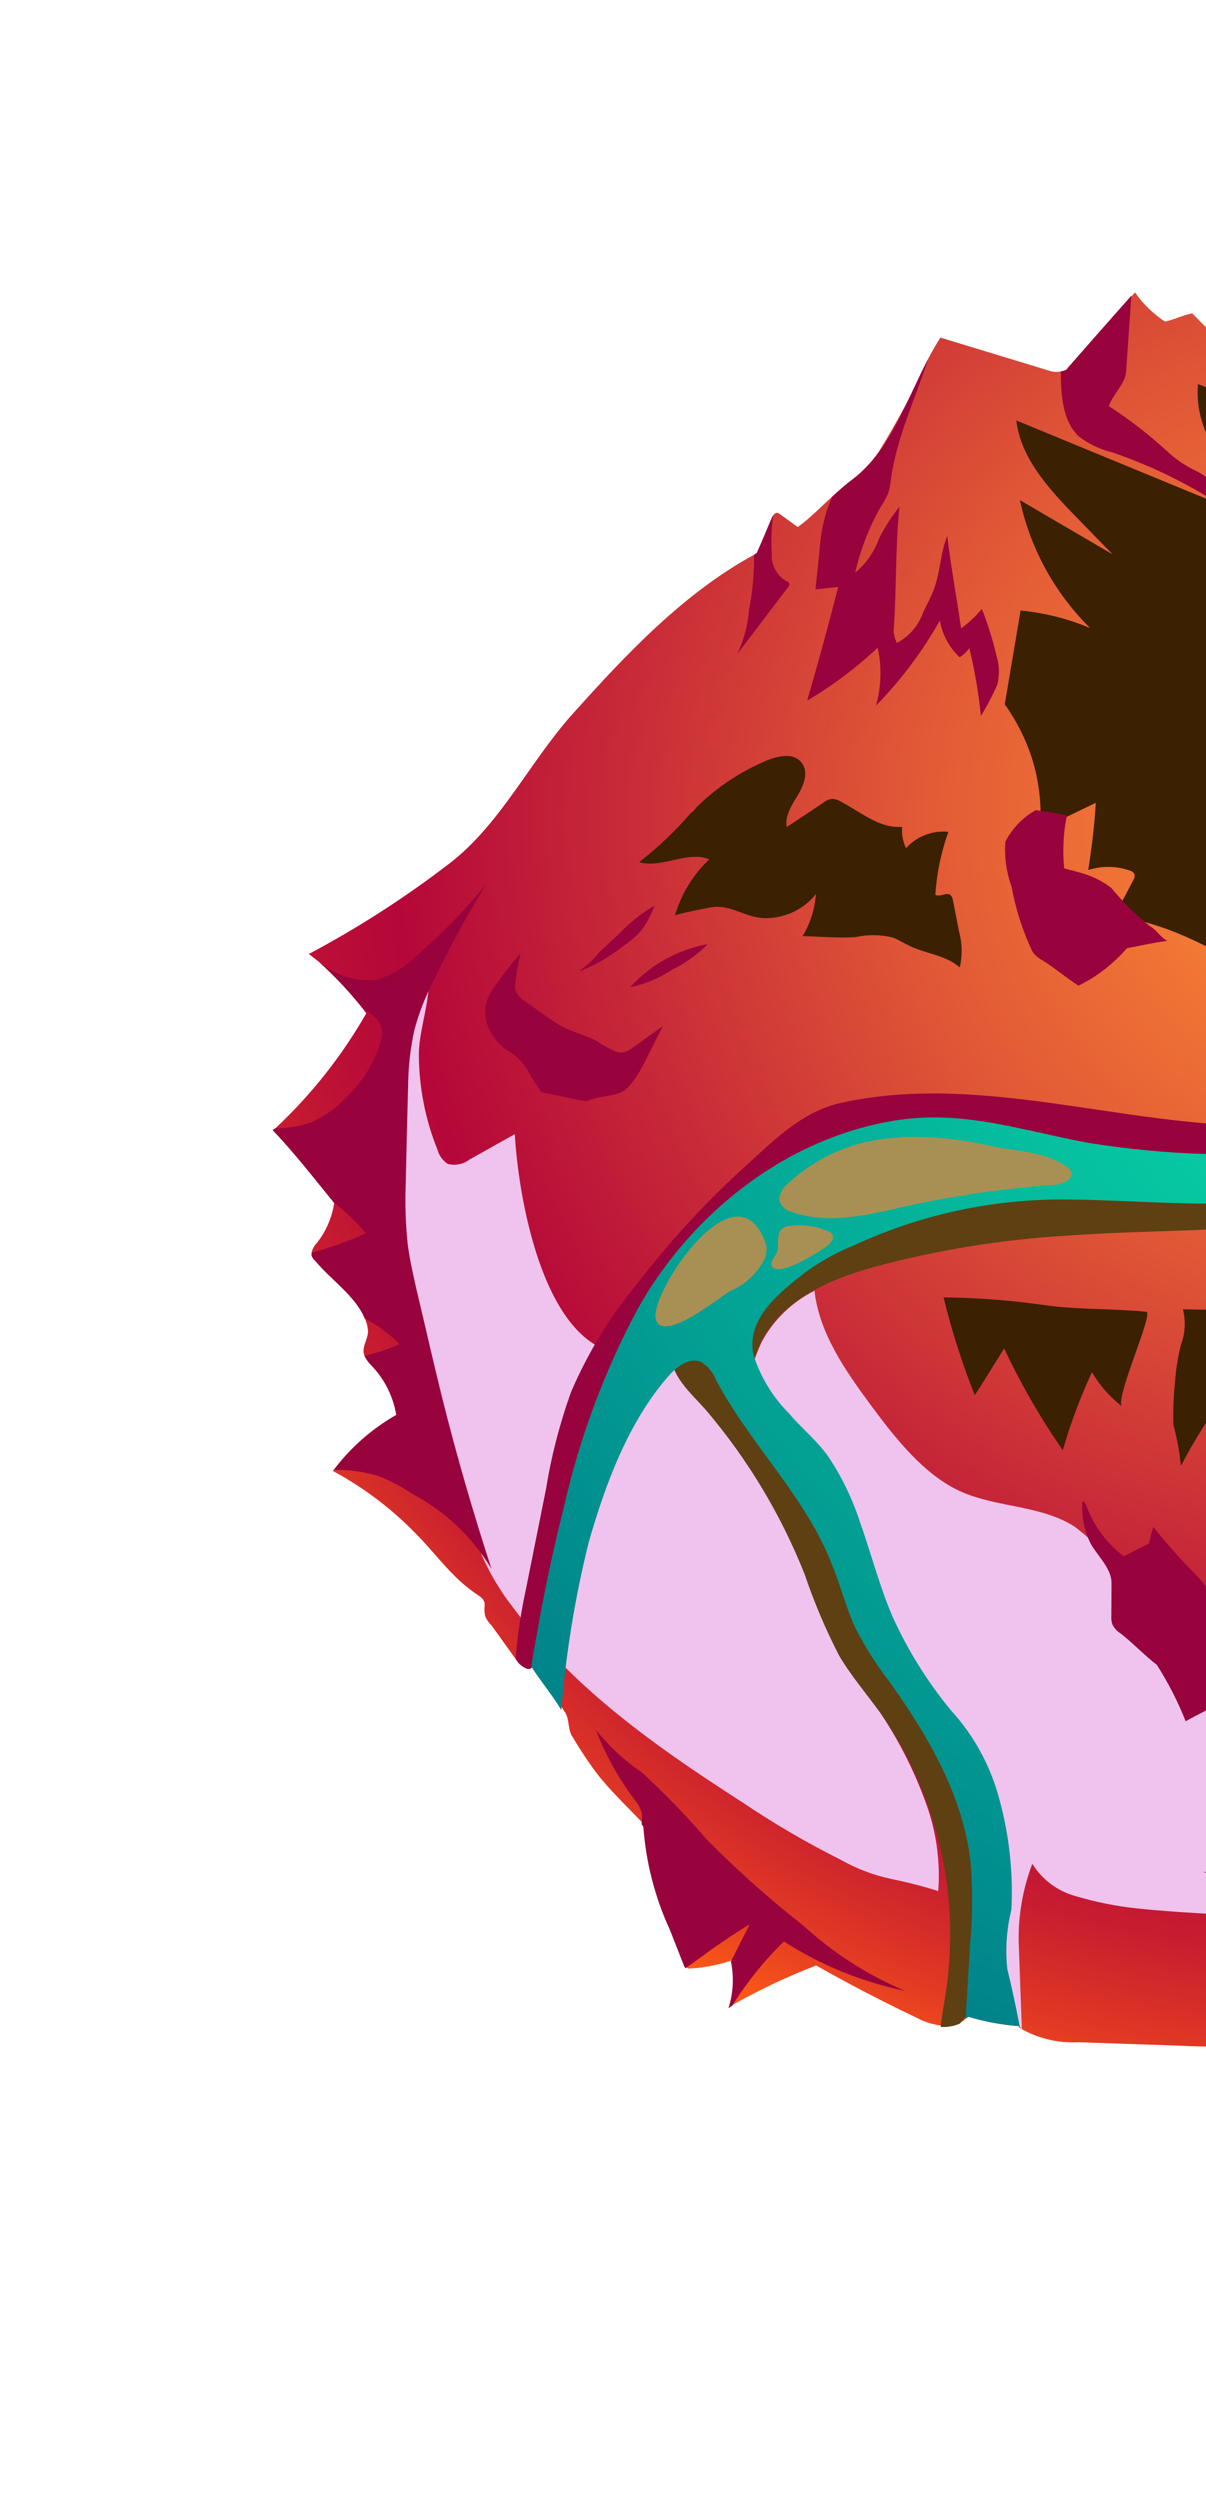 <svg width="126" height="261" viewBox="0 0 126 261" fill="none" xmlns="http://www.w3.org/2000/svg">
<path d="M152.884 214.112C150.913 213.077 148.711 212.004 146.741 210.969C146.478 211.696 146.017 212.335 145.41 212.812C144.242 212.358 143.086 211.759 141.908 211.29C137.996 212.418 133.989 213.187 129.937 213.587C127.768 213.707 125.594 213.71 123.425 213.594L112.603 213.227C110.491 213.333 108.395 212.821 106.57 211.753L106.42 211.543C104.642 211.411 102.884 211.084 101.177 210.569C101.093 210.64 101.003 210.705 100.908 210.762C100.75 210.91 100.574 211.036 100.384 211.139C99.753 211.421 99.061 211.544 98.371 211.497C97.453 211.382 96.563 211.098 95.748 210.659C92.185 208.968 88.692 207.152 85.267 205.21C82.313 206.351 79.445 207.701 76.683 209.25L76.279 209.54C76.78 207.961 76.868 206.279 76.535 204.656C75.125 205.143 73.656 205.436 72.167 205.528C72.053 205.551 71.936 205.541 71.828 205.499L71.742 205.379L71.602 205.185L70.1 201.36C68.536 197.967 67.597 194.32 67.329 190.593L67.146 190.339C65.546 188.651 63.783 186.99 62.363 185.174C61.457 183.961 60.618 182.7 59.85 181.395C59.29 180.617 59.531 179.627 59.057 178.81L58.928 178.63C57.986 177.037 56.775 175.637 55.789 174.076C55.681 174.121 55.565 174.138 55.449 174.126C55.333 174.114 55.223 174.073 55.127 174.008C54.79 173.954 54.468 173.829 54.182 173.642L53.87 173.208L51.363 169.722C51.1 169.467 50.885 169.168 50.728 168.839C50.353 167.655 51.104 167.342 49.987 166.578C49.126 166.006 48.322 165.353 47.585 164.628C46.128 163.201 44.877 161.558 43.424 160.105C40.883 157.493 37.956 155.287 34.746 153.564C34.779 153.527 34.82 153.498 34.865 153.478C36.633 151.139 38.857 149.184 41.404 147.731C41.081 145.777 40.169 143.969 38.789 142.55C38.502 142.26 38.262 141.927 38.079 141.562L38.003 141.299C37.84 140.44 38.597 139.6 38.423 138.726C38.369 138.337 38.258 137.958 38.092 137.602C37.146 135.308 34.599 133.598 32.996 131.686C32.796 131.517 32.64 131.301 32.544 131.057L32.554 130.755C32.661 130.358 32.87 129.996 33.161 129.705C34.09 128.503 34.695 127.083 34.917 125.581C32.815 123.006 30.799 120.392 28.509 117.997C28.584 117.943 28.674 117.879 28.748 117.825C32.505 114.317 35.714 110.264 38.266 105.803L38.04 105.488C36.602 103.658 35.012 101.954 33.285 100.394L32.265 99.606C37.436 96.86 42.368 93.685 47.008 90.115C52.251 86.071 55.33 79.588 59.728 74.653C65.446 68.27 71.42 61.929 78.827 57.896C78.933 57.832 79.033 57.76 79.127 57.681C79.71 56.376 80.137 55.297 80.709 53.977C80.741 53.895 80.785 53.818 80.839 53.747C80.865 53.7 80.901 53.659 80.945 53.627C80.989 53.596 81.04 53.574 81.093 53.564C81.213 53.478 81.387 53.626 81.507 53.698L83.35 55.029C84.592 54.136 85.707 52.971 86.931 51.863C87.629 51.224 88.32 50.637 89.061 50.058C90.112 49.238 91.036 48.267 91.803 47.178C93.745 44.048 95.477 40.792 96.987 37.433C97.385 36.692 97.798 35.941 98.254 35.249L109.88 38.785C110.202 38.85 110.534 38.85 110.857 38.786C111.009 38.771 111.157 38.733 111.298 38.673C111.418 38.587 111.508 38.523 111.567 38.48L115.314 34.218C116.257 33.131 117.227 32.048 118.185 30.95L118.275 30.885L118.585 30.526C119.42 31.733 120.479 32.767 121.706 33.572C122.59 33.412 123.671 32.862 124.566 32.718C127.187 35.441 130.006 37.967 132.999 40.276C139.938 40.654 146.785 42.039 153.326 44.387C156.294 43.115 159.259 41.618 162.199 40.276L162.652 40.086L164.804 43.329L165.353 44.093C168.798 42.886 172.366 41.659 175.838 40.456L176.311 40.388C175.682 43.111 175.396 45.587 174.836 48.375C175.898 48.337 176.989 48.211 177.991 48.217L178.283 48.211C178.064 51.079 178.32 53.964 179.042 56.748C179.117 56.721 179.195 56.703 179.275 56.693C180.164 56.508 180.999 56.407 181.873 56.233L182.213 56.169C182.905 59.214 183.763 61.481 184.42 64.573C184.697 65.548 184.79 66.566 184.696 67.576C184.665 67.819 184.608 68.057 184.526 68.288L185.441 69.56L187.976 73.368L188.869 74.61L189.946 76.106L190.721 77.184C191.474 77.505 192.422 77.844 193.164 78.151L193.487 78.6L193.606 78.764C195.459 81.088 197.077 83.591 198.434 86.235C199.157 87.681 199.782 89.173 200.307 90.701C201.187 92.33 202.452 93.719 203.991 94.749C205.551 95.984 206.749 97.617 207.458 99.476C211.242 102.748 215.271 106.14 219.062 109.294L218.094 109.717C216.719 110.298 215.3 110.819 213.878 111.274C213.292 111.469 212.709 111.638 212.127 111.807C212.07 111.842 212.015 111.882 211.963 111.925C217.819 117.142 224.517 121.33 231.771 124.312L231.505 124.321C230.53 124.387 229.536 124.489 228.542 124.59C224.603 125.021 220.706 125.781 216.893 126.862L216.255 127.048C219.072 128.431 221.999 129.576 225.007 130.471L225.524 130.622L225.588 130.711C223.051 132.332 220.723 134.258 218.656 136.447L218.948 136.6C221.028 137.693 223.168 138.9 225.248 139.993L224.679 140.402C219.834 144.357 215.441 148.835 211.577 153.754L211.195 154.233C212.812 155.863 214.579 157.337 216.473 158.634L216.58 158.784C216.58 158.784 216.46 158.87 216.401 158.913L209.093 164.032C207.183 165.13 205.353 166.363 203.618 167.721C202.214 169.289 200.908 170.941 199.706 172.669C196.778 176.205 193.495 179.248 190.325 182.481C190.101 182.643 189.93 182.879 189.723 183.096C187.283 187.848 186.772 192.03 185.685 196.422L185.295 196.385C183.254 196.228 181.246 195.785 179.329 195.068C179.295 195.083 179.264 195.105 179.24 195.132C175.54 201.843 172.917 209.093 171.466 216.618C166.111 214.066 160.725 211.787 155.23 209.609C154.717 211.235 153.923 212.759 152.884 214.112Z" fill="url(#paint0_radial_205_862)"/>
<g style="mix-blend-mode:screen">
<path d="M125.162 40.107C125.015 41.82 125.302 43.542 125.995 45.116C127.412 47.147 129.046 49.017 130.868 50.693C134.307 54.362 138.021 57.764 141.978 60.867C140.853 60.252 139.696 59.697 138.512 59.205C137.335 58.484 136.496 57.475 135.358 56.682C132.698 54.968 129.863 53.544 126.899 52.435L106.185 43.902C106.615 47.657 109.323 50.727 111.894 53.419L116.238 57.879L106.557 52.217C107.657 57.288 110.207 61.931 113.897 65.579C111.581 64.604 109.131 63.986 106.629 63.745L104.977 73.539C106.192 75.238 107.142 77.112 107.794 79.096C108.562 81.526 108.858 84.08 108.665 86.621C110.601 85.683 112.548 84.759 114.484 83.821C114.349 86.189 114.063 88.506 113.695 90.837C115.117 90.384 116.648 90.407 118.056 90.901C118.156 90.926 118.249 90.971 118.33 91.034C118.411 91.097 118.477 91.177 118.524 91.268C118.552 91.378 118.554 91.492 118.532 91.603C118.509 91.713 118.462 91.817 118.394 91.907C117.685 93.258 116.975 94.608 116.277 95.973C116.684 95.181 121.423 96.813 122.143 97.089C124.237 97.854 126.251 98.948 128.305 99.878C132.35 101.714 136.62 102.253 140.899 103.467C141.392 103.64 141.914 103.712 142.436 103.678C142.978 103.497 143.51 103.289 144.03 103.053C145.073 102.735 146.334 103.099 147.193 102.527C147.719 102.134 148.122 101.6 148.356 100.986C149.787 98.059 151.041 95.049 152.113 91.972C152.296 93.85 152.577 95.716 152.956 97.564C152.973 98.128 153.186 98.668 153.557 99.093C153.929 99.517 154.436 99.799 154.993 99.891C157.205 100.558 159.455 101.093 161.731 101.493C162.347 100.325 162.811 99.082 163.114 97.796C163.162 98.408 163.337 99.003 163.627 99.542C163.918 100.082 164.319 100.555 164.803 100.932C165.287 101.308 165.845 101.579 166.44 101.727C167.035 101.875 167.655 101.898 168.259 101.793C170.731 101.208 172.906 99.741 174.374 97.667L165.548 86.123L174.046 93.203C173.487 92.742 175.704 89.195 175.88 88.682C176.369 87.203 176.719 85.682 176.926 84.138C177.067 83.378 177.083 82.6 176.972 81.834C176.668 80.612 176.013 79.504 175.089 78.648C172.876 76.233 170.31 74.167 167.479 72.519C171.186 73.127 174.772 74.328 178.097 76.075C178.493 74.542 179.914 73.202 179.497 71.708C178.71 69.966 177.583 68.399 176.182 67.099C174.487 65.466 172.701 63.931 170.832 62.501C167.237 59.682 163.449 57.162 159.826 54.523C154.267 50.083 147.86 46.826 140.998 44.951C143.303 46.258 145.214 48.162 146.529 50.464C139.061 47.752 132.698 42.883 125.162 40.107Z" fill="#3B2002"/>
</g>
<g style="mix-blend-mode:screen">
<path d="M72.127 84.946C72.516 84.666 72.714 84.342 72.808 84.252C74.787 82.305 77.102 80.733 79.641 79.609C81.03 78.951 82.976 78.437 83.82 79.737C84.498 80.68 83.943 82.055 83.329 83.064C82.716 84.073 81.978 85.194 82.198 86.353L85.976 83.84C86.253 83.601 86.595 83.45 86.958 83.406C87.261 83.425 87.554 83.518 87.812 83.677C89.907 84.759 91.863 86.531 94.26 86.328C94.184 87.095 94.323 87.868 94.662 88.56C95.212 87.945 95.9 87.471 96.669 87.174C97.438 86.877 98.267 86.767 99.087 86.852C98.323 88.965 97.864 91.176 97.725 93.418C98.19 93.719 98.9 93.095 99.327 93.468C99.457 93.627 99.54 93.819 99.567 94.022L100.199 97.269C100.536 98.489 100.563 99.773 100.276 101.006C98.855 99.757 96.834 99.599 95.128 98.805C94.514 98.52 93.928 98.147 93.259 97.879C91.99 97.573 90.669 97.561 89.395 97.842C87.578 97.968 85.694 97.779 83.851 97.743C84.658 96.414 85.135 94.911 85.24 93.36C84.568 94.195 83.705 94.856 82.725 95.289C81.744 95.722 80.674 95.913 79.605 95.847C77.948 95.722 76.44 94.604 74.764 94.674C74.299 94.691 70.501 95.47 70.52 95.592C71.172 93.35 72.41 91.323 74.107 89.72C71.818 88.778 69.165 90.709 66.782 90.016C68.723 88.502 70.513 86.805 72.127 84.946Z" fill="#3B2002"/>
</g>
<g style="mix-blend-mode:screen">
<path d="M172.451 121.203C169.677 123.221 166.675 124.907 163.509 126.227C163.273 126.283 163.068 126.43 162.94 126.636C162.898 126.776 162.888 126.923 162.909 127.067L163.402 132.298C161.781 131.616 160.446 130.395 159.622 128.841C156.766 129.726 153.865 130.455 150.931 131.028C150.143 131.163 143.085 131.926 142.991 132.425C142.636 134.225 142.43 136.051 142.376 137.885C141.529 136.928 140.201 134.386 139.057 134.028C138.149 136.172 137.372 138.37 136.728 140.608C135.65 138.636 134.414 137.39 134.314 135.01C134.463 137.174 124.782 136.689 123.591 136.706C123.901 137.937 123.828 139.234 123.38 140.422C123.053 141.714 122.846 143.033 122.763 144.363C122.603 145.841 122.55 147.328 122.604 148.814C122.981 150.201 123.24 151.617 123.379 153.048C124.69 150.542 126.186 148.138 127.855 145.855C129.256 147.549 128.9 150.053 128.903 152.299C128.919 154.36 129.277 156.404 129.962 158.349C130.914 160.796 132.09 163.15 133.476 165.38C134.828 163.466 136.459 161.765 138.315 160.333C140.506 158.319 142.514 156.114 144.316 153.746C145.49 152.221 146.627 150.645 147.729 149.02C148.503 147.919 149.389 146.056 150.686 145.554C152.361 144.917 153.936 146.917 155.677 147.096C155.926 144.767 156.49 142.482 157.354 140.304C159.167 140.93 160.317 142.941 162.138 143.515C163.188 143.757 164.279 143.75 165.325 143.494C169.669 142.758 173.907 141.494 177.944 139.731C179.84 138.957 181.537 137.623 183.496 137.032C184.308 136.808 185.137 136.651 185.975 136.565L198.527 134.917C196.443 132.714 192.529 132.419 191.481 129.54L205.618 130.066C209.651 129.96 213.666 130.625 217.449 132.024C212.292 127.606 207.516 122.762 203.173 117.543C202.496 116.868 201.979 116.051 201.657 115.151C201.336 114.251 201.219 113.291 201.315 112.34L202.052 112.196C201.013 111.368 200.152 110.338 199.521 109.168C198.89 107.998 198.503 106.713 198.383 105.39C203.741 110.487 209.627 114.999 215.942 118.849C211.594 114.079 207.595 109.003 203.974 103.661C202.176 101.004 200.453 98.292 198.845 95.521C198.104 94.237 197.388 92.958 196.602 91.707C196.236 91.199 194.137 88.281 194.258 87.785C193.82 89.008 192.666 90.655 192.729 91.973C192.765 92.727 192.587 93.477 192.217 94.135L196.096 100.222L191.316 97.144C191.087 97.014 190.81 96.85 190.574 96.996C190.402 97.114 190.268 97.281 190.192 97.475C190.039 98.259 189.989 99.058 190.042 99.855C189.462 102.544 188.368 105.096 186.82 107.371C186.696 107.533 186.623 107.728 186.61 107.931C186.62 108.173 186.701 108.407 186.843 108.603L191.671 116.893C189.181 115.036 186.897 112.919 184.857 110.577C183.574 111.62 182.38 112.768 181.286 114.008C182.006 114.126 182.456 114.847 182.932 115.413C183.706 116.332 184.779 116.877 185.603 117.738C185.958 118.232 186.688 119.909 187.26 120.042C185.792 119.667 184.375 119.116 183.038 118.402C182.761 118.238 179.503 116.108 179.92 115.74C178.804 116.612 177.621 117.395 176.381 118.081C174.977 119 173.783 120.245 172.451 121.203Z" fill="#3B2002"/>
</g>
<g style="mix-blend-mode:multiply">
<path d="M190.462 174.53L190.761 173.747C193.172 167.748 195.104 161.568 196.54 155.264C192.685 161.458 188.393 167.369 183.694 172.95C179.533 178.213 171.033 180.853 164.789 181.643C161.868 181.957 158.931 182.091 155.994 182.043C153.097 182.133 150.199 181.877 147.363 181.28C145.648 180.779 143.971 180.157 142.345 179.418C133.589 175.611 123.475 172.124 117.139 164.42C115.797 162.524 114.174 160.843 112.327 159.434C108.818 157.144 104.281 157.434 100.472 155.768C96.663 154.103 93.616 150.278 90.977 146.703C88.338 143.129 85.596 139.221 85.095 134.768C82.759 135.938 80.838 137.795 79.59 140.09C79.19 140.957 78.846 141.849 78.56 142.761C77.798 141.822 77.264 140.719 76.998 139.54C76.733 138.36 76.743 137.135 77.029 135.96C76.685 136.208 76.341 136.456 75.996 136.703C74.949 137.456 73.833 138.146 72.753 138.854C73.275 138.869 73.789 138.992 74.261 139.215C74.734 139.437 75.156 139.755 75.5 140.148C81.301 146.635 85.852 154.139 88.922 162.282C89.704 164.637 90.609 166.949 91.634 169.209C94.382 174.544 99.206 178.726 100.804 184.547C102.403 190.368 102.38 196.492 103.188 202.541C103.64 205.906 104.865 209.12 106.766 211.934L106.429 202.753C106.379 199.969 106.862 197.201 107.853 194.599C108.871 196.243 110.472 197.443 112.336 197.959C114.482 198.6 116.683 199.039 118.91 199.27C126.965 200.084 135.067 200.047 143.102 200.579C150.919 200.968 158.722 199.558 165.909 196.459C168.976 195.041 171.912 193.355 174.682 191.42C181.32 186.759 187.237 182.39 190.462 174.53Z" fill="#EFC3ED"/>
</g>
<g style="mix-blend-mode:multiply">
<path d="M91.988 178.853C90.556 176.863 88.945 175.001 87.683 172.867C86.273 170.138 85.071 167.306 84.087 164.396C81.628 158.193 78.175 152.432 73.863 147.341C72.426 145.627 69.606 143.41 70.261 140.849C70.339 140.543 70.467 140.251 70.64 139.986C69.769 140.432 68.857 140.792 67.916 141.06C57.458 144.041 54.206 125.945 53.785 118.415L49.075 121.053C48.753 121.301 48.379 121.472 47.981 121.553C47.584 121.635 47.173 121.625 46.779 121.523C46.249 121.174 45.865 120.641 45.703 120.027C44.426 116.862 43.767 113.482 43.763 110.07C43.767 107.297 45.226 103.863 44.684 101.279C40.581 106.75 39.94 115.771 40.341 122.295C40.87 128.55 42.098 134.727 44.003 140.708C44.428 142.151 44.919 143.592 45.359 145.024C45.524 146.183 45.607 147.353 45.606 148.524C46.164 151.183 47.032 153.767 48.192 156.223L48.64 157.445C49.312 159.232 49.71 160.922 50.429 162.584C51.241 164.39 52.261 166.094 53.469 167.663C59.816 176.267 68.645 182.45 77.55 188.17C80.85 190.393 84.29 192.401 87.847 194.183C89.486 195.108 91.255 195.779 93.095 196.176C94.759 196.513 96.405 196.936 98.025 197.443C98.238 194.572 97.884 191.687 96.982 188.952C95.765 185.382 94.086 181.987 91.988 178.853Z" fill="#EFC3ED"/>
</g>
<g style="mix-blend-mode:screen">
<path d="M100.298 211.271C99.667 211.554 98.975 211.677 98.285 211.629C98.393 210.485 98.618 209.346 98.793 208.199C100.4 197.906 97.962 187.389 91.989 178.853C90.558 176.863 88.947 175.001 87.684 172.867C86.275 170.138 85.073 167.306 84.088 164.396C81.63 158.193 78.177 152.432 73.865 147.341C72.428 145.627 69.607 143.41 70.263 140.849C70.918 138.289 74.007 138.383 75.502 140.146C81.303 146.633 85.854 154.137 88.924 162.28C89.706 164.635 90.611 166.947 91.636 169.207C94.383 174.542 99.208 178.724 100.806 184.545C101.489 187.562 101.898 190.634 102.028 193.725C102.667 197.491 103.074 201.293 103.246 205.11C103.137 206.724 102.605 208.282 101.703 209.625C101.496 209.843 100.922 210.528 100.298 211.271Z" fill="#5E4012"/>
</g>
<path d="M164.801 114.513C159.99 116.316 154.709 115.982 150.554 119.107C143.049 124.71 133.049 124.886 123.949 123.598C114.848 122.31 105.75 119.795 96.596 120.862C80.796 122.667 67.204 135.463 61.489 150.972C58.728 158.498 57.612 166.543 55.49 174.2C55.383 174.245 55.266 174.262 55.15 174.25C55.035 174.238 54.924 174.197 54.828 174.132C54.586 174.006 54.368 173.841 54.181 173.643L53.869 173.209C54.069 170.72 54.437 168.248 54.972 165.809L57.036 155.514C57.597 152.049 58.476 148.643 59.662 145.338C61.409 141.26 63.734 137.454 66.565 134.038C69.882 129.72 73.569 125.699 77.586 122.024C80.823 119.105 83.738 116.055 87.915 115.139C105.422 111.289 123.614 120.387 141.19 116.601C148.415 115.06 155.099 111.41 162.271 109.703C166.125 108.747 170.142 108.333 173.23 105.998C176.074 103.623 178.212 100.515 179.413 97.01C180.079 95.274 180.646 93.501 181.112 91.701C181.294 90.975 181.407 90.233 181.447 89.484C181.523 88.454 181.867 87.48 181.902 86.455C181.861 84.974 181.745 83.497 181.556 82.027C181.295 78.857 181.969 75.679 183.497 72.888C183.283 73.724 183.309 74.602 183.572 75.423C183.837 76.381 184.031 77.357 184.151 78.344C184.386 80.35 184.51 82.368 184.525 84.388C184.587 85.719 184.537 87.054 184.375 88.378C184.15 89.542 183.835 90.687 183.433 91.803L180.729 99.946C180.22 101.639 179.554 103.281 178.74 104.851C175.815 109.907 170.205 112.556 164.801 114.513Z" fill="#98033D"/>
<g style="mix-blend-mode:screen">
<path d="M161.704 123.779C155.802 125.233 149.801 126.248 143.749 126.816C137.552 127.565 131.336 128.1 125.103 128.42C120.69 128.598 116.201 128.67 111.67 129C104.793 129.391 97.975 130.49 91.325 132.281C86.715 133.576 81.781 135.649 79.543 140.051C79.143 140.918 78.799 141.811 78.513 142.722C77.662 141.713 77.085 140.502 76.836 139.206C76.588 137.91 76.676 136.571 77.094 135.319C77.7 133.95 78.593 132.727 79.713 131.732C81.772 129.82 83.954 128.046 86.246 126.42C87.769 125.168 89.446 124.115 91.235 123.286C93.371 122.506 95.618 122.07 97.89 121.996C106.554 121.328 115.263 121.538 123.884 122.622C132.187 123.631 140.609 122.825 148.57 120.26C151.094 119.444 153.512 118.386 156.007 117.5C160.821 115.763 165.883 114.688 170.432 112.301C174.982 109.914 179.134 105.838 179.998 100.63C181.189 93.415 184.462 86.475 186.453 79.457C186.821 77.694 187.653 76.061 188.863 74.727L189.94 76.223L190.714 77.3C191.468 77.621 192.416 77.961 193.158 78.267L193.481 78.716C191.468 81.409 190.053 84.501 189.333 87.785C188.453 91.234 187.943 94.756 186.965 98.162C185.22 104.197 181.995 109.701 177.584 114.175C173.173 118.648 167.714 121.949 161.704 123.779Z" fill="#5E4012"/>
</g>
<path d="M108.201 84.589C109.3 84.729 110.381 84.905 111.464 85.148C111.096 86.962 111.002 88.82 111.184 90.662C111.8 90.855 112.035 90.867 112.651 91.06C113.898 91.365 115.07 91.92 116.095 92.692C117.297 94.163 118.649 95.504 120.131 96.693C120.903 97.136 121.174 97.827 121.966 98.234C120.55 98.412 119.15 98.738 117.732 99.008C116.325 100.632 114.609 101.959 112.683 102.912C111.318 102.055 110.224 101.071 108.843 100.225C108.435 100.014 108.089 99.698 107.844 99.309C106.835 97.174 106.112 94.915 105.692 92.592C105.147 91.087 104.923 89.485 105.034 87.888C105.742 86.501 106.844 85.353 108.201 84.589ZM124.812 49.094C123.757 48.58 122.784 47.909 121.928 47.105C120.035 45.369 117.999 43.795 115.842 42.4C116.26 41.214 117.559 40.052 117.654 38.826L118.2 30.873C115.967 33.387 113.741 35.911 111.522 38.446C111.508 38.615 111.163 38.704 110.833 38.782C110.844 41.227 110.992 43.959 112.722 45.575C113.746 46.36 114.923 46.921 116.177 47.222C120.498 48.693 124.601 50.735 128.379 53.295C128.128 52.377 127.679 51.525 127.062 50.799C126.446 50.073 125.678 49.491 124.812 49.094ZM102.441 74.813C103.112 73.74 103.701 72.617 104.204 71.456C104.445 70.48 104.416 69.457 104.119 68.497C103.73 66.823 103.217 65.181 102.584 63.584C101.939 64.342 101.212 65.025 100.416 65.621C99.92 62.185 99.386 59.391 98.967 55.968C98.243 57.738 98.247 59.733 97.573 61.512C97.266 62.346 96.833 63.134 96.452 63.93C95.974 65.303 94.995 66.445 93.711 67.128C93.422 66.601 93.313 65.994 93.399 65.399C93.671 61.231 93.541 57.169 93.973 52.907C93.146 53.942 92.428 55.059 91.831 56.242C91.337 57.629 90.479 58.857 89.348 59.799C89.88 57.456 90.743 55.2 91.908 53.098C92.251 52.599 92.546 52.067 92.788 51.512C92.936 51.038 93.034 50.549 93.079 50.054C93.675 45.674 95.625 41.661 96.989 37.433C94.636 41.895 93.005 47.11 89.093 50.037C88.345 50.575 87.661 51.203 86.963 51.842C86.706 52.403 86.484 52.98 86.298 53.569C85.927 54.895 85.696 56.256 85.608 57.63L85.195 61.537C85.985 61.468 86.769 61.358 87.575 61.279C86.566 65.243 85.484 69.2 84.329 73.15C86.986 71.587 89.459 69.732 91.703 67.618C92.137 69.623 92.074 71.703 91.519 73.677C94.124 71.016 96.37 68.026 98.201 64.784C98.443 66.254 99.165 67.603 100.256 68.619C100.666 68.385 101.013 68.057 101.271 67.662C101.839 70.004 102.245 72.383 102.486 74.781L102.441 74.813ZM82.357 61.285C82.42 61.207 82.463 61.114 82.48 61.015C82.473 60.816 82.265 60.715 82.068 60.63C81.59 60.327 81.205 59.898 80.952 59.392C80.7 58.885 80.59 58.319 80.635 57.755C80.551 56.432 80.6 55.104 80.781 53.791C80.727 53.861 80.683 53.938 80.651 54.02C80.079 55.34 79.652 56.419 79.069 57.724C78.975 57.804 78.875 57.876 78.77 57.939C78.777 58.297 78.789 58.629 78.775 58.957C78.73 60.556 78.554 62.148 78.249 63.718C78.124 65.312 77.704 66.869 77.01 68.31L82.357 61.285ZM213.109 108.151C210.683 107.236 208.446 105.881 206.511 104.155C205.684 103.217 204.642 102.494 203.475 102.048C205.24 105.1 207.455 107.87 210.044 110.265C210.677 110.884 211.375 111.432 212.127 111.899C214.514 111.227 216.847 110.377 219.107 109.354C217.065 109.206 215.05 108.801 213.109 108.151ZM227.308 123.913C225.876 123.44 224.368 123.239 222.862 123.319C219.791 123.417 216.754 122.651 214.097 121.109L213.459 120.728C209.87 118.609 206.134 116.573 202.396 114.721C203.243 115.535 203.962 116.472 204.53 117.5L207.009 120.599C207.689 121.629 208.47 122.588 209.341 123.462C210.248 124.055 211.218 124.545 212.232 124.925C213.695 125.674 215.21 126.314 216.766 126.841C221.538 125.501 226.434 124.65 231.378 124.301C230.013 124.281 228.652 124.152 227.308 123.913ZM219.119 136.615C217.811 137.722 216.517 138.858 215.235 140.022C209.116 145.626 203.127 151.41 197.365 157.416C192.596 162.36 187.956 167.483 183.445 172.787L193.928 158.003C192.161 158.992 190.288 159.776 188.343 160.34C188.726 158.592 189.236 156.875 189.869 155.201C187.071 157.214 184.1 158.987 181.106 160.664C182.801 158.696 184.416 156.648 186.255 154.849C187.274 153.866 188.276 152.828 189.247 151.811C189.651 151.362 191.257 149.049 191.777 149.015C189.768 149.11 187.779 149.464 185.86 150.07C187.334 148.873 188.921 147.823 190.598 146.934C191.944 146.216 193.34 145.916 194.692 145.238C200.235 142.432 205.027 138.078 210.837 135.896C210.766 136.912 210.636 137.923 210.449 138.923C215 135.385 220.109 132.631 225.567 130.774L219.119 136.615ZM224.868 140.472C223.743 141.055 222.642 141.733 221.527 142.33C219.093 143.65 216.586 144.931 214.126 146.087C212.302 146.834 210.558 147.761 208.919 148.856C207.93 149.597 206.998 150.412 206.131 151.293C203.07 154.309 200.189 157.503 197.503 160.859C198.682 160.193 199.845 159.537 201.034 158.886C202.224 158.235 203.849 157.339 205.319 156.667C206.789 155.996 208.405 155.402 209.92 154.698C210.534 154.415 211.137 154.118 211.719 153.79C215.586 148.867 219.985 144.385 224.836 140.427L224.868 140.472ZM202.794 129.512C199.283 128.942 195.688 129.196 192.292 130.253C194.962 131.151 197.696 131.849 200.469 132.341C202.271 132.703 204.128 132.697 205.927 132.321C207.001 132.073 208.061 131.766 209.102 131.4C209.688 131.205 211.279 130.197 211.83 130.3C208.833 129.883 205.817 129.62 202.794 129.512ZM189.467 138.574C188.741 138.764 188.032 138.978 187.342 139.218C186.307 139.61 185.394 140.267 184.693 141.123C182.352 143.488 179.754 145.652 177.301 147.893C182.396 145.137 187.214 141.899 191.69 138.224C191.228 138.466 190.05 138.405 189.467 138.574ZM113.979 161.219C114.709 162.487 116.147 163.792 116.128 165.281L116.112 168.699C116.085 169.004 116.12 169.31 116.216 169.601C116.409 169.991 116.707 170.319 117.078 170.547C118.287 171.471 119.627 172.892 120.862 173.82C122.052 175.684 123.061 177.657 123.875 179.713C125.706 178.691 127.368 177.972 129.128 176.82C130.372 177.418 131.668 177.9 133.001 178.258C133.366 178.298 133.736 178.292 134.1 178.239C136.282 178.027 138.431 177.563 140.506 176.856C139.605 176.7 138.736 176.397 137.932 175.96C137.908 175.705 137.755 175.429 137.895 175.214L135.788 173.074C135.131 172.412 134.712 171.578 133.88 171.336C132.516 170.986 131.118 170.788 129.71 170.748C127.983 168.63 126.85 166.424 124.969 164.44C123.382 162.853 121.887 161.176 120.493 159.417C120.298 159.966 120.193 160.609 120.023 161.163C119.103 161.62 118.366 162.015 117.416 162.493C115.702 161.198 114.378 159.456 113.589 157.458C113.496 157.139 113.334 156.756 113.083 156.754C112.963 158.297 113.273 159.842 113.979 161.219ZM134.709 167.47C135.621 166.72 136.454 165.878 137.193 164.957C139.71 162.28 141.923 159.333 143.792 156.169C142.641 156.407 141.553 156.885 140.599 157.571C139.645 158.257 138.847 159.136 138.255 160.151C137.623 161.356 136.943 162.526 136.339 163.8C135.919 164.511 135.387 166.96 134.709 167.47ZM128.354 157.214C128.721 152.705 130.315 148.197 129.493 143.771C129.558 143.861 127.682 146.209 127.507 146.629C127.122 147.572 126.969 148.593 127.061 149.607C127.255 152.177 127.688 154.724 128.354 157.214ZM51.252 103.684C50.933 104.175 50.746 104.74 50.707 105.325C50.667 105.792 50.706 106.263 50.823 106.717C51.247 108.106 52.2 109.272 53.476 109.963C54.213 110.491 54.819 111.182 55.246 111.983L56.511 114.025L60.597 114.877C60.787 114.93 60.982 114.957 61.178 114.959C61.367 114.929 61.553 114.88 61.731 114.811C63.175 114.294 64.715 114.572 65.752 113.394C66.428 112.571 66.998 111.665 67.447 110.7L69.244 107.137C68.331 107.793 67.418 108.45 66.49 109.117C65.563 109.784 65.189 110.054 64.32 109.793C63.64 109.498 62.991 109.135 62.384 108.711C61.154 108.074 59.792 107.759 58.566 107.097C57.998 106.765 57.449 106.402 56.921 106.009L54.78 104.484C54.366 104.249 54.044 103.88 53.868 103.437C53.805 103.159 53.798 102.87 53.848 102.589C53.969 101.565 54.148 100.55 54.384 99.547C53.255 100.822 52.218 102.175 51.28 103.596L51.252 103.684ZM60.609 101.382C62.234 100.745 63.753 99.867 65.115 98.776C65.833 98.31 66.481 97.744 67.04 97.097C67.612 96.317 68.065 95.456 68.382 94.542C67.015 95.352 65.767 96.348 64.676 97.503C63.977 98.141 63.309 98.759 62.606 99.423C62.039 100.134 61.376 100.764 60.636 101.294L60.609 101.382ZM65.892 103.076C67.454 102.727 68.939 102.097 70.276 101.217C71.636 100.546 72.874 99.655 73.943 98.58C70.858 99.131 68.039 100.68 65.92 102.989L65.892 103.076Z" fill="#98033D"/>
<path d="M106.569 211.751L106.418 211.542C104.64 211.409 102.882 211.082 101.176 210.567C101.091 210.639 101.001 210.703 100.906 210.761L100.926 210.157L101.348 203.041C101.615 200.217 101.638 197.375 101.414 194.547C100.669 187.545 96.978 181.276 92.972 175.643C91.594 173.87 90.387 171.971 89.368 169.97C88.378 167.867 87.852 165.589 86.958 163.462C84.254 156.325 78.386 150.85 74.804 144.071C74.505 143.299 73.963 142.645 73.26 142.208C72.054 141.667 70.713 142.677 69.804 143.717C65.645 148.479 63.218 155.016 61.508 161.036C60.074 166.788 59.117 172.648 58.648 178.557C57.706 176.963 56.495 175.564 55.508 174.003C55.724 172.599 55.981 171.188 56.234 169.803C56.976 165.636 57.869 161.49 58.912 157.364C60.554 150.084 63.18 143.062 66.718 136.491C72.424 126.461 82.315 118.779 93.557 116.983C100.607 115.862 106.7 118.019 113.544 119.295C117.703 119.979 121.905 120.378 126.119 120.49C130.147 120.857 134.2 120.86 138.228 120.5C147.455 119.312 155.504 113.614 164.492 111.304C166.61 110.863 168.694 110.267 170.726 109.523C173.95 108.134 176.584 106.808 177.937 103.291C178.777 101.144 179.348 98.939 180.026 96.725C180.893 94.564 181.621 92.349 182.205 90.095C182.725 86.588 182.25 83.023 182.432 79.487C182.694 75.779 184.497 72.257 184.628 68.462C186.377 71.177 188.892 74.863 190.66 77.542C190.611 77.759 190.463 78.342 190.389 78.555C188.456 86.189 184.268 91.132 182.577 98.819C181.656 103 180.547 107.204 177.285 110.118C174.271 112.549 170.96 114.586 167.433 116.182C163.957 117.978 160.359 119.526 156.666 120.816C149.307 123.375 141.635 124.922 133.86 125.413C133.14 125.454 132.433 125.417 131.653 125.501C124.984 125.984 118.295 125.301 111.622 125.241C103.859 125.137 96.174 126.784 89.136 130.062C87.369 130.777 85.697 131.706 84.155 132.827C81.547 134.884 77.901 137.643 78.728 141.476C79.458 143.769 80.725 145.855 82.423 147.56C83.773 149.154 85.389 150.422 86.575 152.134C87.962 154.223 89.058 156.49 89.833 158.873C91.003 162.142 91.861 165.544 93.228 168.738C94.821 172.26 96.872 175.557 99.326 178.543C101.787 181.227 103.547 184.476 104.451 188.004C105.45 191.703 105.862 195.536 105.673 199.363C105.17 201.38 105.021 203.469 105.233 205.538C105.732 207.6 106.178 209.671 106.569 211.751Z" fill="url(#paint1_radial_205_862)"/>
<path d="M51.351 163.804C49.387 160.527 46.571 157.844 43.202 156.042C42.06 155.272 40.836 154.629 39.553 154.125C38.038 153.648 36.453 153.429 34.865 153.479C36.632 151.14 38.857 149.185 41.403 147.732C41.081 145.778 40.169 143.97 38.789 142.55C38.501 142.261 38.261 141.928 38.078 141.563C39.335 141.272 40.56 140.862 41.739 140.338C40.669 139.26 39.441 138.351 38.098 137.644C37.151 135.35 34.605 133.64 33.002 131.727C32.802 131.558 32.646 131.342 32.55 131.098L32.56 130.796C34.494 130.271 36.384 129.595 38.212 128.774C37.247 127.57 36.131 126.495 34.891 125.577C32.789 123.002 30.773 120.388 28.483 117.994C28.557 117.94 28.647 117.875 28.722 117.822C30.041 117.809 31.35 117.581 32.596 117.147C33.933 116.548 35.135 115.684 36.128 114.607C37.891 112.989 39.164 110.909 39.802 108.603C39.911 108.203 39.934 107.783 39.871 107.373C39.721 106.943 39.482 106.55 39.17 106.219C38.858 105.888 38.479 105.627 38.058 105.453C36.613 103.634 35.016 101.942 33.285 100.394C34.094 101.096 35.036 101.629 36.054 101.961C37.073 102.293 38.148 102.417 39.216 102.327C40.758 101.917 42.166 101.108 43.296 99.982C46.018 97.663 48.522 95.102 50.78 92.329C48.787 95.582 46.962 98.933 45.31 102.371C44.444 104.025 43.765 105.77 43.285 107.574C42.868 109.488 42.651 111.44 42.638 113.398C42.539 116.86 42.456 120.311 42.387 123.751C42.315 125.757 42.379 127.767 42.58 129.765C42.77 131.354 43.126 132.892 43.468 134.44C44.393 138.315 45.233 142.071 46.182 145.884C47.684 151.887 49.407 157.861 51.351 163.804Z" fill="#98033D"/>
<path d="M171.613 216.694C171.579 216.423 171.516 216.156 171.426 215.898C171.01 214.795 170.474 213.742 169.826 212.757C168.745 210.896 167.794 208.963 166.98 206.97C166.093 205.113 165.038 203.341 163.83 201.675C163.736 201.416 163.572 201.188 163.356 201.017C163.167 200.935 162.961 200.897 162.754 200.905L155.283 200.557C156.673 200.333 158.035 199.962 159.346 199.451C159.8 199.331 160.222 199.115 160.584 198.816C160.945 198.517 161.237 198.142 161.439 197.719C161.317 198.056 157.649 198.038 157.165 198.091C155.795 198.119 154.425 198.049 153.065 197.884C150.163 197.7 147.067 197.657 144.045 197.56C137.911 197.113 131.804 196.419 125.724 195.479C128.284 195.114 130.873 194.993 133.456 195.117C148.19 195.159 162.816 192.588 176.653 187.525C180.105 186.407 183.258 184.519 185.875 182.005C187.065 180.696 188.113 179.264 189.002 177.735C191.245 174.35 193.335 170.848 195.342 167.293L193.565 174.293C195.605 172.282 197.52 170.146 199.298 167.9C201.121 165.373 203.715 163.507 206.69 162.583C210.054 161.544 213.358 160.32 216.586 158.916L209.279 164.036C207.368 165.133 205.539 166.366 203.803 167.724C202.4 169.292 201.093 170.944 199.892 172.672C196.964 176.208 193.68 179.251 190.511 182.484C190.287 182.646 190.116 182.882 189.909 183.099C187.469 187.851 186.958 192.034 185.871 196.426L185.48 196.388C184.912 195.678 184.381 194.938 183.888 194.174C182.778 192.887 181.586 191.674 180.321 190.541C180.568 190.885 179.772 193.66 179.685 194.108L179.462 195.155C175.731 201.878 173.082 209.147 171.613 216.694Z" fill="#98033D"/>
<path d="M81.897 202.705C79.844 204.714 78.037 206.959 76.513 209.393L76.109 209.684C76.61 208.104 76.698 206.423 76.365 204.8L78.334 200.908C76.472 202.044 74.674 203.269 72.915 204.58C72.496 204.881 72.047 205.204 71.628 205.505L71.488 205.311L69.986 201.487C68.421 198.094 67.483 194.446 67.214 190.72L67.031 190.465L67.046 190.296C67.094 189.931 67.088 189.56 67.027 189.197C66.855 188.689 66.586 188.219 66.236 187.813C64.583 185.602 63.242 183.175 62.25 180.599C63.628 182.322 65.256 183.83 67.08 185.072C69.459 187.259 71.707 189.585 73.814 192.035C76.994 195.253 80.375 198.266 83.936 201.057C87.061 203.914 90.652 206.215 94.552 207.862C90.054 206.931 85.765 205.183 81.897 202.705Z" fill="#98033D"/>
<g style="mix-blend-mode:screen">
<path d="M109.536 136.324C105.909 135.788 102.249 135.499 98.583 135.46C99.429 138.936 100.518 142.349 101.842 145.672C102.918 144.012 103.89 142.428 104.911 140.785C106.653 144.492 108.701 148.047 111.034 151.413C111.843 148.627 112.861 145.906 114.08 143.273C114.896 144.658 115.971 145.874 117.246 146.854C116.378 146.184 120.591 137.046 119.759 136.963C116.355 136.619 112.978 136.754 109.536 136.324Z" fill="#3B2002"/>
</g>
<g style="mix-blend-mode:screen">
<path d="M187.701 80.058C187.518 81.475 186.994 82.826 186.173 83.995C186.028 84.283 185.825 84.538 185.575 84.743C185.453 84.838 185.304 84.892 185.149 84.898C184.994 84.903 184.841 84.86 184.712 84.773C184.606 84.654 184.526 84.515 184.476 84.364C184.426 84.212 184.407 84.052 184.42 83.894L184.221 79.609C184.137 78.782 184.171 77.947 184.323 77.129C185.248 73.081 187.793 78.198 187.701 80.058ZM160.567 113.993C158.181 114.283 155.954 115.342 154.223 117.011C154.144 117.075 154.088 117.163 154.064 117.262C154.05 117.339 154.056 117.417 154.081 117.49C154.106 117.564 154.149 117.63 154.206 117.682C154.465 118.041 155.041 117.99 155.484 117.943C158.697 117.677 161.853 116.938 164.85 115.748C166.072 115.353 167.16 114.625 167.993 113.647C169.535 111.561 166.468 112.632 165.824 112.936C164.097 113.404 162.341 113.757 160.567 113.993ZM93.923 118.787C89.544 118.93 85.371 120.678 82.199 123.7C81.957 123.897 81.761 124.146 81.626 124.427C81.491 124.709 81.42 125.017 81.418 125.329C81.519 125.646 81.705 125.93 81.956 126.149C82.206 126.369 82.511 126.517 82.838 126.578C86.65 127.9 90.883 126.808 94.78 125.913C99.853 124.805 105.001 124.07 110.181 123.713C111.049 123.657 112.266 123.076 111.884 122.261C111.771 122.07 111.61 121.912 111.418 121.802C108.97 120.134 106.231 120.242 103.463 119.644C100.325 118.907 97.101 118.599 93.88 118.727L93.923 118.787ZM68.545 136.79C68.476 137.068 68.461 137.357 68.499 137.641C69.11 140.448 75.247 135.375 76.25 134.813C77.857 134.153 79.164 132.922 79.918 131.357C80.119 130.83 80.134 130.251 79.962 129.714C77.089 121.994 69.355 132.96 68.545 136.79ZM81.18 130.745C81.008 131.232 80.342 131.757 80.682 132.261C81.468 133.353 85.729 130.629 86.471 130.05C86.83 129.792 87.175 129.293 86.962 128.902C86.855 128.735 86.694 128.61 86.504 128.55C85.227 127.986 83.815 127.797 82.433 128.004C82.149 128.025 81.88 128.138 81.668 128.328C81.055 128.928 81.438 130.06 81.165 130.755L81.18 130.745Z" fill="#A89054"/>
</g>
<defs>
<radialGradient id="paint0_radial_205_862" cx="0" cy="0" r="1" gradientUnits="userSpaceOnUse" gradientTransform="translate(144.179 85.777) rotate(54.274) scale(141.122 141.122)">
<stop stop-color="#FF8F34"/>
<stop offset="0.12" stop-color="#F67F35"/>
<stop offset="0.36" stop-color="#DF5536"/>
<stop offset="0.68" stop-color="#BA1139"/>
<stop offset="0.73" stop-color="#B50739"/>
<stop offset="0.78" stop-color="#BA0D37"/>
<stop offset="0.85" stop-color="#C81D30"/>
<stop offset="0.93" stop-color="#E03924"/>
<stop offset="1" stop-color="#FC5917"/>
</radialGradient>
<radialGradient id="paint1_radial_205_862" cx="0" cy="0" r="1" gradientUnits="userSpaceOnUse" gradientTransform="translate(163.041 84.191) rotate(54.274) scale(142.725 142.725)">
<stop stop-color="#0AF0AF"/>
<stop offset="1" stop-color="#00838A"/>
</radialGradient>
</defs>
</svg>
